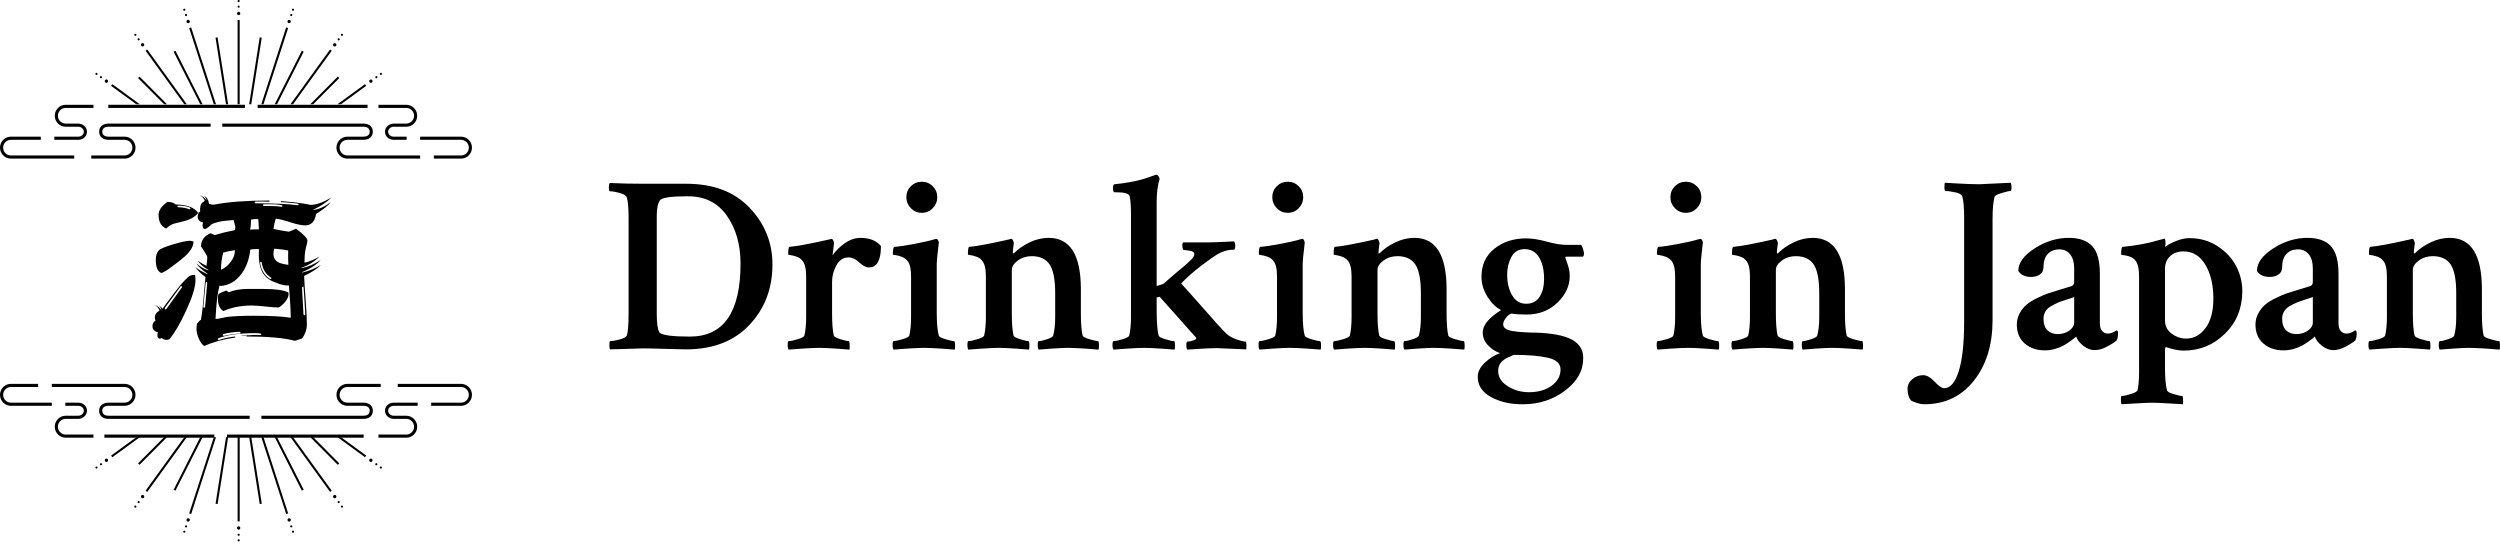 <svg width="200" height="44" viewBox="0 0 200 44" fill="none" xmlns="http://www.w3.org/2000/svg">
<g clip-path="url(#clip0_44_30897)">
<path d="M51.444 14.7H54.895C57.062 14.7 58.755 15.341 59.971 16.624C61.188 17.907 61.796 19.418 61.796 21.155C61.796 23.079 61.181 24.692 59.951 25.995C58.721 27.299 57.029 27.95 54.875 27.95C54.595 27.95 54.047 27.936 53.229 27.91C52.411 27.884 51.823 27.87 51.464 27.87L48.81 27.95C48.771 27.91 48.751 27.803 48.751 27.629C48.751 27.402 48.771 27.288 48.81 27.288C48.983 27.288 49.236 27.245 49.569 27.158C49.901 27.071 50.094 26.967 50.147 26.847C50.24 26.566 50.287 25.959 50.287 25.023V17.446C50.287 16.644 50.24 16.097 50.147 15.803C50.107 15.656 49.921 15.536 49.589 15.442C49.257 15.348 48.99 15.302 48.791 15.302C48.737 15.302 48.711 15.202 48.711 15.001C48.711 14.814 48.737 14.694 48.791 14.64C49.668 14.68 50.553 14.7 51.444 14.7ZM52.541 17.266V25.123C52.541 25.872 52.613 26.366 52.76 26.606C52.973 26.82 53.783 26.927 55.193 26.927C57.893 26.927 59.243 24.977 59.243 21.075C59.243 19.578 58.881 18.308 58.156 17.266C57.431 16.224 56.397 15.703 55.054 15.703H54.954C53.678 15.703 52.96 15.81 52.8 16.024C52.627 16.265 52.54 16.679 52.54 17.267L52.541 17.266Z" fill="black"/>
<path d="M68.841 19.03C69.572 19.03 70.118 19.25 70.476 19.691C70.476 20.827 70.157 21.395 69.519 21.395C69.28 21.395 69.02 21.261 68.74 20.994C68.461 20.727 68.175 20.593 67.883 20.593C67.47 20.593 67.147 20.803 66.915 21.224C66.682 21.645 66.566 22.083 66.566 22.537V25.043C66.566 25.858 66.612 26.459 66.705 26.847C66.732 26.94 66.908 27.037 67.234 27.137C67.56 27.237 67.783 27.288 67.903 27.288C67.942 27.288 67.966 27.384 67.973 27.578C67.979 27.772 67.976 27.902 67.962 27.969C67.856 27.955 67.504 27.929 66.905 27.889C66.307 27.849 65.855 27.829 65.549 27.829C65.243 27.829 64.767 27.849 64.163 27.889C63.557 27.929 63.202 27.955 63.095 27.969C63.042 27.915 63.016 27.789 63.016 27.588C63.016 27.387 63.042 27.287 63.095 27.287C63.255 27.287 63.498 27.237 63.823 27.137C64.149 27.037 64.325 26.94 64.352 26.846C64.445 26.445 64.492 25.957 64.492 25.383V22.116C64.492 21.487 64.385 21.06 64.172 20.832C64.066 20.699 63.916 20.599 63.724 20.532C63.531 20.465 63.371 20.425 63.245 20.412C63.118 20.399 63.056 20.379 63.056 20.352C63.056 19.964 63.088 19.764 63.155 19.75C63.767 19.697 64.837 19.497 66.367 19.149C66.46 19.123 66.513 19.109 66.526 19.109C66.579 19.109 66.626 19.156 66.665 19.249C66.705 19.343 66.722 19.42 66.716 19.48C66.709 19.54 66.699 19.633 66.686 19.761C66.672 19.888 66.656 20.021 66.635 20.162C66.615 20.302 66.605 20.392 66.605 20.432C66.844 20.071 67.17 19.748 67.582 19.46C67.994 19.172 68.413 19.029 68.839 19.029L68.841 19.03Z" fill="black"/>
<path d="M74.941 25.042C74.941 25.858 74.995 26.459 75.1 26.846C75.127 26.94 75.307 27.037 75.639 27.137C75.971 27.237 76.198 27.288 76.317 27.288C76.37 27.288 76.4 27.384 76.407 27.578C76.413 27.772 76.404 27.902 76.377 27.969C76.284 27.955 75.928 27.929 75.309 27.889C74.691 27.849 74.236 27.829 73.943 27.829C73.611 27.829 73.142 27.849 72.537 27.889C71.932 27.929 71.583 27.955 71.49 27.969C71.436 27.915 71.41 27.789 71.41 27.588C71.41 27.387 71.436 27.287 71.49 27.287C71.636 27.287 71.875 27.236 72.208 27.136C72.54 27.036 72.719 26.939 72.746 26.846C72.839 26.445 72.885 25.957 72.885 25.383V22.115C72.885 21.487 72.779 21.06 72.566 20.832C72.447 20.699 72.294 20.599 72.107 20.532C71.921 20.465 71.762 20.425 71.629 20.411C71.496 20.398 71.429 20.378 71.429 20.351C71.429 19.964 71.469 19.764 71.549 19.75C71.921 19.724 72.46 19.644 73.164 19.509C73.869 19.376 74.394 19.256 74.74 19.148C74.753 19.148 74.806 19.135 74.899 19.108C74.966 19.108 75.019 19.155 75.059 19.248C75.099 19.342 75.112 19.416 75.099 19.469C74.992 20.324 74.939 20.899 74.939 21.193V25.041L74.941 25.042ZM72.867 16.654C72.628 16.407 72.508 16.113 72.508 15.772C72.508 15.431 72.627 15.14 72.867 14.9C73.107 14.659 73.399 14.539 73.745 14.539C74.09 14.539 74.383 14.659 74.623 14.9C74.862 15.141 74.982 15.432 74.982 15.772C74.982 16.112 74.862 16.407 74.623 16.654C74.383 16.901 74.09 17.025 73.745 17.025C73.399 17.025 73.107 16.901 72.867 16.654Z" fill="black"/>
<path d="M83.897 19.029C85.613 19.029 86.47 20.4 86.47 23.139V25.043C86.47 25.858 86.516 26.46 86.609 26.847C86.636 26.941 86.819 27.038 87.158 27.138C87.497 27.238 87.727 27.288 87.846 27.288C87.886 27.288 87.909 27.385 87.916 27.579C87.923 27.772 87.913 27.903 87.886 27.969C87.806 27.956 87.457 27.929 86.839 27.889C86.221 27.849 85.758 27.829 85.453 27.829C85.147 27.829 84.691 27.849 84.126 27.889C83.561 27.929 83.219 27.956 83.099 27.969C83.046 27.916 83.019 27.789 83.019 27.588C83.019 27.388 83.046 27.288 83.099 27.288C83.245 27.288 83.468 27.237 83.767 27.137C84.067 27.037 84.229 26.94 84.256 26.846C84.362 26.445 84.415 25.958 84.415 25.383V23.479C84.415 22.37 84.266 21.595 83.967 21.154C83.668 20.713 83.192 20.493 82.54 20.493C82.114 20.493 81.742 20.61 81.424 20.843C81.104 21.077 80.945 21.328 80.945 21.595V25.042C80.945 25.858 80.991 26.459 81.084 26.846C81.111 26.94 81.287 27.037 81.613 27.137C81.939 27.237 82.155 27.288 82.261 27.288C82.314 27.288 82.344 27.384 82.352 27.578C82.358 27.772 82.348 27.902 82.321 27.969C82.215 27.955 81.866 27.929 81.274 27.889C80.682 27.849 80.233 27.829 79.928 27.829C79.622 27.829 79.146 27.849 78.542 27.889C77.936 27.929 77.581 27.955 77.474 27.969C77.421 27.915 77.394 27.788 77.394 27.588C77.394 27.387 77.421 27.287 77.474 27.287C77.634 27.287 77.876 27.236 78.202 27.136C78.528 27.036 78.704 26.939 78.731 26.846C78.824 26.445 78.871 25.957 78.871 25.383V22.115C78.871 21.487 78.764 21.06 78.551 20.832C78.445 20.699 78.295 20.599 78.103 20.531C77.91 20.465 77.75 20.425 77.624 20.411C77.497 20.398 77.434 20.378 77.434 20.351C77.434 19.964 77.467 19.764 77.534 19.75C78.146 19.697 79.216 19.496 80.746 19.149C80.758 19.136 80.776 19.126 80.796 19.119C80.816 19.112 80.836 19.108 80.856 19.108H80.906C80.959 19.108 81.005 19.155 81.045 19.248C81.085 19.342 81.105 19.416 81.105 19.469C81.052 19.843 81.025 20.083 81.025 20.191C81.025 20.244 81.032 20.278 81.045 20.291C81.058 20.291 81.091 20.271 81.145 20.23C81.464 19.91 81.873 19.629 82.371 19.389C82.87 19.148 83.379 19.028 83.898 19.028L83.897 19.029Z" fill="black"/>
<path d="M97.34 20.373C97.074 20.533 96.652 20.834 96.074 21.275C95.495 21.716 94.966 22.184 94.488 22.678C94.873 23.093 95.359 23.634 95.944 24.301C96.529 24.97 97.014 25.517 97.4 25.945C97.785 26.373 98.052 26.646 98.198 26.767C98.397 26.927 98.654 27.061 98.966 27.168C99.278 27.275 99.501 27.328 99.634 27.328C99.687 27.328 99.714 27.442 99.714 27.669C99.714 27.817 99.707 27.91 99.694 27.95C98.231 27.884 97.453 27.85 97.36 27.85C97.108 27.85 96.851 27.857 96.592 27.87C96.333 27.884 96.047 27.9 95.734 27.921C95.421 27.941 95.172 27.957 94.986 27.971C94.933 27.917 94.907 27.797 94.907 27.61C94.907 27.423 94.933 27.329 94.986 27.329C95.119 27.329 95.272 27.299 95.445 27.239C95.618 27.178 95.705 27.115 95.705 27.048C95.705 27.022 95.698 27.008 95.685 27.008L92.773 23.741L92.533 23.801V25.044C92.546 25.913 92.599 26.514 92.692 26.848C92.719 26.942 92.899 27.038 93.231 27.139C93.563 27.239 93.796 27.289 93.929 27.289C93.969 27.289 93.992 27.386 93.999 27.579C94.006 27.773 93.996 27.904 93.969 27.97C93.876 27.957 93.523 27.93 92.912 27.89C92.3 27.85 91.842 27.83 91.536 27.83C91.23 27.83 90.754 27.85 90.149 27.89C89.544 27.93 89.188 27.957 89.082 27.97C89.028 27.917 89.002 27.79 89.002 27.589C89.002 27.388 89.028 27.288 89.082 27.288C89.241 27.288 89.484 27.238 89.81 27.138C90.135 27.038 90.311 26.941 90.338 26.847C90.432 26.446 90.478 25.959 90.478 25.384V17.066C90.478 16.532 90.445 16.077 90.378 15.702C90.311 15.489 89.966 15.382 89.341 15.382H89.162C89.082 15.382 89.042 15.275 89.042 15.061C89.042 14.846 89.082 14.74 89.162 14.74C89.574 14.7 89.966 14.646 90.338 14.579C90.711 14.513 91.02 14.446 91.266 14.379C91.512 14.313 91.725 14.246 91.904 14.179C92.083 14.113 92.273 14.046 92.473 13.979H92.512C92.566 13.979 92.618 14.016 92.672 14.089C92.725 14.163 92.758 14.233 92.771 14.3C92.612 14.821 92.532 15.449 92.532 16.184V22.879C92.851 22.799 93.05 22.725 93.13 22.659C93.409 22.405 93.712 22.141 94.037 21.867C94.363 21.593 94.599 21.396 94.745 21.276C94.892 21.155 95.038 21.025 95.184 20.885C95.33 20.745 95.427 20.634 95.474 20.554C95.52 20.474 95.543 20.394 95.543 20.314C95.543 20.168 95.394 20.077 95.095 20.044C94.796 20.011 94.647 19.987 94.647 19.973C94.607 19.88 94.587 19.763 94.587 19.622C94.587 19.482 94.613 19.405 94.666 19.392H96.601C96.96 19.392 97.665 19.366 98.715 19.312C98.769 19.352 98.802 19.425 98.815 19.532C98.828 19.639 98.825 19.739 98.805 19.833C98.785 19.927 98.755 19.973 98.715 19.973C98.236 19.973 97.777 20.107 97.338 20.374L97.34 20.373Z" fill="black"/>
<path d="M104.217 25.042C104.217 25.858 104.27 26.459 104.376 26.846C104.402 26.94 104.582 27.037 104.914 27.137C105.247 27.237 105.473 27.288 105.592 27.288C105.645 27.288 105.675 27.384 105.682 27.578C105.689 27.772 105.679 27.902 105.652 27.969C105.559 27.955 105.204 27.929 104.585 27.889C103.967 27.849 103.511 27.829 103.219 27.829C102.886 27.829 102.417 27.849 101.813 27.889C101.207 27.929 100.858 27.955 100.765 27.969C100.712 27.915 100.686 27.789 100.686 27.588C100.686 27.387 100.712 27.287 100.765 27.287C100.911 27.287 101.151 27.236 101.483 27.136C101.815 27.036 101.995 26.939 102.021 26.846C102.115 26.445 102.161 25.957 102.161 25.383V22.115C102.161 21.487 102.054 21.06 101.842 20.832C101.722 20.699 101.569 20.599 101.383 20.532C101.196 20.465 101.037 20.425 100.904 20.411C100.771 20.398 100.705 20.378 100.705 20.351C100.705 19.964 100.745 19.764 100.824 19.75C101.196 19.724 101.735 19.644 102.44 19.509C103.145 19.376 103.67 19.256 104.015 19.148C104.028 19.148 104.082 19.135 104.175 19.108C104.241 19.108 104.294 19.155 104.334 19.248C104.374 19.342 104.388 19.416 104.374 19.469C104.267 20.324 104.215 20.899 104.215 21.193V25.041L104.217 25.042ZM102.142 16.654C101.903 16.407 101.783 16.113 101.783 15.772C101.783 15.431 101.903 15.14 102.142 14.9C102.382 14.659 102.674 14.539 103.02 14.539C103.366 14.539 103.658 14.659 103.898 14.9C104.138 15.141 104.257 15.432 104.257 15.772C104.257 16.112 104.138 16.407 103.898 16.654C103.659 16.901 103.366 17.025 103.02 17.025C102.674 17.025 102.382 16.901 102.142 16.654Z" fill="black"/>
<path d="M113.153 19.029C114.868 19.029 115.726 20.4 115.726 23.139V25.043C115.726 25.858 115.772 26.46 115.865 26.847C115.891 26.941 116.075 27.038 116.414 27.138C116.753 27.238 116.983 27.288 117.102 27.288C117.142 27.288 117.165 27.385 117.172 27.579C117.179 27.772 117.169 27.903 117.142 27.969C117.062 27.956 116.713 27.929 116.095 27.889C115.476 27.849 115.014 27.829 114.708 27.829C114.403 27.829 113.947 27.849 113.382 27.889C112.817 27.929 112.475 27.956 112.355 27.969C112.301 27.916 112.275 27.789 112.275 27.588C112.275 27.388 112.301 27.288 112.355 27.288C112.501 27.288 112.724 27.237 113.023 27.137C113.322 27.037 113.485 26.94 113.512 26.846C113.618 26.445 113.671 25.958 113.671 25.383V23.479C113.671 22.37 113.522 21.595 113.223 21.154C112.923 20.713 112.448 20.493 111.796 20.493C111.37 20.493 110.998 20.61 110.679 20.843C110.36 21.077 110.201 21.328 110.201 21.595V25.042C110.201 25.858 110.247 26.459 110.34 26.846C110.366 26.94 110.543 27.037 110.869 27.137C111.195 27.237 111.411 27.288 111.517 27.288C111.57 27.288 111.6 27.384 111.607 27.578C111.614 27.772 111.604 27.902 111.577 27.969C111.47 27.955 111.122 27.929 110.53 27.889C109.938 27.849 109.489 27.829 109.183 27.829C108.878 27.829 108.402 27.849 107.797 27.889C107.192 27.929 106.837 27.955 106.73 27.969C106.677 27.915 106.65 27.788 106.65 27.588C106.65 27.387 106.677 27.287 106.73 27.287C106.889 27.287 107.132 27.236 107.458 27.136C107.784 27.036 107.96 26.939 107.987 26.846C108.08 26.445 108.126 25.957 108.126 25.383V22.115C108.126 21.487 108.02 21.06 107.807 20.832C107.7 20.699 107.551 20.599 107.359 20.531C107.166 20.465 107.006 20.425 106.88 20.411C106.753 20.398 106.69 20.378 106.69 20.351C106.69 19.964 106.723 19.764 106.79 19.75C107.402 19.697 108.472 19.496 110.002 19.149C110.014 19.136 110.032 19.126 110.052 19.119C110.072 19.112 110.091 19.108 110.111 19.108H110.162C110.215 19.108 110.261 19.155 110.301 19.248C110.341 19.342 110.361 19.416 110.361 19.469C110.307 19.843 110.281 20.083 110.281 20.191C110.281 20.244 110.287 20.278 110.301 20.291C110.314 20.291 110.347 20.271 110.401 20.23C110.72 19.91 111.129 19.629 111.627 19.389C112.126 19.148 112.635 19.028 113.153 19.028L113.153 19.029Z" fill="black"/>
<path d="M122.09 19.07C122.569 19.07 123.121 19.157 123.746 19.33C124.371 19.504 124.902 19.591 125.341 19.591H126.478C126.504 19.591 126.551 19.678 126.617 19.852C126.684 20.026 126.717 20.16 126.717 20.253C126.717 20.44 126.677 20.534 126.597 20.534H125.301C125.247 20.534 125.221 20.554 125.221 20.594C125.221 20.608 125.281 20.781 125.4 21.115C125.52 21.45 125.58 21.77 125.58 22.077C125.58 22.866 125.251 23.577 124.592 24.212C123.934 24.847 123.112 25.164 122.128 25.164C121.65 25.164 121.237 25.138 120.891 25.084C120.732 25.151 120.585 25.275 120.452 25.455C120.319 25.635 120.253 25.799 120.253 25.946C120.253 26.08 120.316 26.194 120.443 26.287C120.569 26.381 120.765 26.447 121.031 26.488C121.297 26.527 121.523 26.555 121.709 26.567C121.896 26.581 122.161 26.595 122.507 26.608H122.807C124.136 26.648 125.111 26.832 125.729 27.159C126.348 27.486 126.657 27.977 126.657 28.633C126.669 29.635 126.191 30.503 125.22 31.238C124.249 31.973 123.126 32.34 121.849 32.34C120.878 32.353 120.031 32.166 119.306 31.779C118.581 31.392 118.219 30.843 118.219 30.136C118.219 29.748 118.408 29.374 118.787 29.014C119.167 28.652 119.575 28.399 120.014 28.252C119.668 28.144 119.349 27.941 119.057 27.64C118.764 27.339 118.618 26.988 118.618 26.587C118.618 26.013 119.109 25.418 120.094 24.803C119.708 24.63 119.349 24.286 119.017 23.771C118.684 23.257 118.518 22.712 118.518 22.137C118.518 21.189 118.864 20.44 119.555 19.892C120.247 19.345 121.091 19.07 122.088 19.07L122.09 19.07ZM124.843 29.553C124.843 29.084 124.507 28.774 123.836 28.621C123.164 28.467 122.263 28.39 121.133 28.39C121.106 28.39 121.073 28.397 121.033 28.41C121.006 28.423 120.974 28.443 120.934 28.47C120.761 28.537 120.628 28.594 120.535 28.641C120.441 28.687 120.335 28.761 120.215 28.861C120.096 28.961 120.006 29.078 119.946 29.212C119.886 29.345 119.856 29.506 119.856 29.693C119.856 30.174 120.109 30.575 120.614 30.895C121.119 31.216 121.685 31.376 122.31 31.376C123.055 31.376 123.663 31.202 124.135 30.855C124.607 30.508 124.843 30.073 124.843 29.552V29.553ZM120.574 21.976C120.574 22.631 120.708 23.182 120.974 23.63C121.24 24.078 121.612 24.301 122.09 24.301C122.569 24.301 122.944 24.111 123.178 23.73C123.41 23.349 123.527 22.878 123.527 22.316C123.527 21.608 123.394 21.033 123.128 20.592C122.861 20.151 122.476 19.931 121.971 19.931C121.492 19.931 121.139 20.138 120.914 20.552C120.688 20.967 120.574 21.441 120.574 21.975V21.976Z" fill="black"/>
<path d="M136.066 25.042C136.066 25.858 136.12 26.459 136.226 26.846C136.252 26.94 136.432 27.037 136.764 27.137C137.096 27.237 137.322 27.288 137.442 27.288C137.495 27.288 137.525 27.384 137.532 27.578C137.538 27.772 137.529 27.902 137.502 27.969C137.409 27.955 137.053 27.929 136.434 27.889C135.816 27.849 135.361 27.829 135.068 27.829C134.736 27.829 134.267 27.849 133.662 27.889C133.057 27.929 132.708 27.955 132.615 27.969C132.562 27.915 132.535 27.789 132.535 27.588C132.535 27.387 132.562 27.287 132.615 27.287C132.761 27.287 133 27.236 133.333 27.136C133.665 27.036 133.844 26.939 133.871 26.846C133.964 26.445 134.011 25.957 134.011 25.383V22.115C134.011 21.487 133.904 21.06 133.691 20.832C133.572 20.699 133.419 20.599 133.232 20.532C133.046 20.465 132.887 20.425 132.754 20.411C132.621 20.398 132.554 20.378 132.554 20.351C132.554 19.964 132.594 19.764 132.674 19.75C133.046 19.724 133.585 19.644 134.289 19.509C134.994 19.376 135.519 19.256 135.865 19.148C135.878 19.148 135.931 19.135 136.024 19.108C136.091 19.108 136.144 19.155 136.184 19.248C136.224 19.342 136.237 19.416 136.224 19.469C136.117 20.324 136.064 20.899 136.064 21.193V25.041L136.066 25.042ZM133.992 16.654C133.753 16.407 133.633 16.113 133.633 15.772C133.633 15.431 133.752 15.14 133.992 14.9C134.232 14.659 134.524 14.539 134.87 14.539C135.215 14.539 135.508 14.659 135.747 14.9C135.987 15.141 136.107 15.432 136.107 15.772C136.107 16.112 135.987 16.407 135.747 16.654C135.508 16.901 135.215 17.025 134.87 17.025C134.524 17.025 134.232 16.901 133.992 16.654Z" fill="black"/>
<path d="M145.022 19.029C146.738 19.029 147.595 20.4 147.595 23.139V25.043C147.595 25.858 147.641 26.46 147.734 26.847C147.761 26.941 147.944 27.038 148.283 27.138C148.622 27.238 148.852 27.288 148.971 27.288C149.011 27.288 149.034 27.385 149.041 27.579C149.048 27.772 149.038 27.903 149.011 27.969C148.931 27.956 148.583 27.929 147.964 27.889C147.346 27.849 146.883 27.829 146.578 27.829C146.272 27.829 145.816 27.849 145.251 27.889C144.686 27.929 144.344 27.956 144.224 27.969C144.17 27.916 144.144 27.789 144.144 27.588C144.144 27.388 144.17 27.288 144.224 27.288C144.37 27.288 144.593 27.237 144.892 27.137C145.192 27.037 145.354 26.94 145.381 26.846C145.487 26.445 145.54 25.958 145.54 25.383V23.479C145.54 22.37 145.391 21.595 145.092 21.154C144.793 20.713 144.317 20.493 143.665 20.493C143.239 20.493 142.867 20.61 142.549 20.843C142.229 21.077 142.07 21.328 142.07 21.595V25.042C142.07 25.858 142.116 26.459 142.209 26.846C142.236 26.94 142.412 27.037 142.738 27.137C143.064 27.237 143.28 27.288 143.387 27.288C143.439 27.288 143.469 27.384 143.476 27.578C143.483 27.772 143.473 27.902 143.446 27.969C143.34 27.955 142.991 27.929 142.399 27.889C141.807 27.849 141.358 27.829 141.053 27.829C140.747 27.829 140.271 27.849 139.667 27.889C139.061 27.929 138.706 27.955 138.599 27.969C138.546 27.915 138.52 27.788 138.52 27.588C138.52 27.387 138.546 27.287 138.599 27.287C138.759 27.287 139.001 27.236 139.327 27.136C139.653 27.036 139.829 26.939 139.856 26.846C139.949 26.445 139.996 25.957 139.996 25.383V22.115C139.996 21.487 139.889 21.06 139.676 20.832C139.57 20.699 139.42 20.599 139.228 20.531C139.035 20.465 138.875 20.425 138.749 20.411C138.622 20.398 138.559 20.378 138.559 20.351C138.559 19.964 138.592 19.764 138.659 19.75C139.271 19.697 140.341 19.496 141.871 19.149C141.884 19.136 141.901 19.126 141.921 19.119C141.941 19.112 141.961 19.108 141.981 19.108H142.031C142.084 19.108 142.13 19.155 142.17 19.248C142.21 19.342 142.23 19.416 142.23 19.469C142.177 19.843 142.15 20.083 142.15 20.191C142.15 20.244 142.157 20.278 142.17 20.291C142.183 20.291 142.216 20.271 142.27 20.23C142.589 19.91 142.998 19.629 143.496 19.389C143.995 19.148 144.504 19.028 145.023 19.028L145.022 19.029Z" fill="black"/>
<path d="M159.405 17.506V25.604C159.405 27.582 158.907 29.199 157.909 30.455C156.912 31.711 155.595 32.339 153.96 32.339C153.761 32.339 153.541 32.299 153.302 32.219C153.062 32.139 152.916 32.072 152.863 32.019C152.69 31.791 152.604 31.49 152.604 31.117C152.604 30.809 152.729 30.548 152.983 30.335C153.235 30.121 153.528 30.014 153.86 30.014C154.14 30.014 154.442 30.187 154.768 30.535C155.094 30.882 155.349 31.056 155.536 31.056C156.027 31.056 156.417 30.598 156.703 29.683C156.989 28.767 157.131 27.462 157.131 25.764V17.386C157.131 16.637 157.084 16.09 156.992 15.742C156.952 15.582 156.769 15.465 156.443 15.392C156.117 15.319 155.848 15.281 155.635 15.281C155.582 15.281 155.556 15.181 155.556 14.98C155.556 14.767 155.568 14.646 155.595 14.619C155.795 14.633 156.081 14.65 156.453 14.67C156.825 14.69 157.165 14.707 157.471 14.72C157.776 14.734 158.062 14.74 158.328 14.74C158.422 14.74 159.266 14.7 160.861 14.62C160.901 14.74 160.921 14.847 160.921 14.941C160.921 15.168 160.894 15.282 160.842 15.282C160.722 15.282 160.486 15.335 160.133 15.442C159.781 15.549 159.591 15.649 159.565 15.743C159.458 16.157 159.405 16.745 159.405 17.507V17.506Z" fill="black"/>
<path d="M165.515 19.03C166.34 19.03 166.958 19.247 167.371 19.681C167.783 20.116 167.989 20.861 167.989 21.916V25.864C167.989 26.132 168.049 26.335 168.168 26.476C168.288 26.616 168.448 26.686 168.647 26.686C168.846 26.686 169.072 26.6 169.325 26.425C169.404 26.453 169.444 26.526 169.444 26.646C169.444 26.913 169.404 27.114 169.325 27.247C169.126 27.407 168.859 27.574 168.527 27.748C168.194 27.922 167.875 28.009 167.569 28.009C167.263 28.009 166.964 27.895 166.671 27.668C166.379 27.441 166.186 27.194 166.093 26.926C166.08 26.939 166.03 26.983 165.943 27.056C165.857 27.13 165.737 27.22 165.584 27.327C165.431 27.434 165.258 27.541 165.066 27.648C164.873 27.755 164.647 27.845 164.388 27.918C164.128 27.991 163.866 28.029 163.6 28.029C162.935 28.029 162.393 27.845 161.974 27.477C161.555 27.11 161.346 26.606 161.346 25.964C161.346 25.643 161.422 25.343 161.575 25.062C161.728 24.781 161.911 24.55 162.124 24.37C162.337 24.19 162.623 24.013 162.982 23.839C163.341 23.665 163.65 23.535 163.909 23.448C164.169 23.362 164.501 23.258 164.906 23.138C165.312 23.017 165.595 22.93 165.754 22.877C165.873 22.824 165.933 22.717 165.933 22.556V21.454C165.933 20.986 165.826 20.619 165.614 20.351C165.401 20.084 165.115 19.95 164.756 19.95C164.357 19.95 164.045 20.074 163.818 20.321C163.592 20.568 163.479 20.919 163.479 21.373C163.479 21.641 163.379 21.838 163.18 21.965C162.98 22.092 162.754 22.155 162.502 22.155C162.009 22.155 161.664 21.995 161.465 21.674C161.465 21.033 161.9 20.431 162.771 19.87C163.642 19.309 164.556 19.028 165.514 19.028L165.515 19.03ZM164.618 26.726C164.977 26.726 165.286 26.633 165.545 26.446C165.805 26.258 165.934 26.045 165.934 25.804V23.76C165.841 23.8 165.645 23.867 165.345 23.96C165.046 24.054 164.816 24.134 164.657 24.201C164.498 24.268 164.311 24.361 164.099 24.482C163.886 24.602 163.73 24.749 163.63 24.923C163.53 25.097 163.48 25.284 163.48 25.484C163.48 25.912 163.586 26.226 163.8 26.426C164.012 26.626 164.285 26.727 164.618 26.727V26.726Z" fill="black"/>
<path d="M175.155 19.05C176.006 19.05 176.764 19.27 177.429 19.711C178.094 20.152 178.586 20.686 178.905 21.314C179.225 21.942 179.384 22.597 179.384 23.278C179.384 24.655 178.922 25.794 177.997 26.696C177.073 27.598 175.972 28.049 174.696 28.049C174.31 28.049 173.838 27.955 173.279 27.768C173.226 27.768 173.2 27.861 173.2 28.049V29.412C173.2 30.24 173.252 30.841 173.359 31.216C173.372 31.323 173.549 31.427 173.888 31.527C174.227 31.627 174.457 31.677 174.576 31.677C174.616 31.677 174.639 31.774 174.646 31.968C174.653 32.161 174.649 32.285 174.637 32.338C174.543 32.338 174.187 32.318 173.569 32.278C172.951 32.238 172.495 32.218 172.203 32.218C171.87 32.218 171.402 32.238 170.797 32.278C170.192 32.318 169.836 32.338 169.73 32.338C169.69 32.285 169.67 32.161 169.67 31.968C169.67 31.774 169.69 31.677 169.73 31.677C169.889 31.677 170.132 31.627 170.458 31.527C170.784 31.427 170.967 31.323 171.007 31.216C171.086 30.828 171.126 30.348 171.126 29.773V22.116C171.126 21.475 171.019 21.04 170.807 20.813C170.7 20.679 170.554 20.582 170.368 20.522C170.181 20.462 170.022 20.426 169.889 20.412C169.756 20.399 169.69 20.379 169.69 20.352C169.69 19.965 169.73 19.764 169.809 19.751C170.913 19.644 171.904 19.457 172.781 19.19C173.021 19.123 173.147 19.09 173.16 19.09C173.213 19.09 173.24 19.23 173.24 19.511C173.24 19.564 173.227 19.644 173.2 19.751C173.413 19.591 173.709 19.434 174.088 19.28C174.467 19.126 174.822 19.05 175.155 19.05ZM174.676 20.112C174.237 20.112 173.881 20.239 173.609 20.493C173.337 20.747 173.2 21.087 173.2 21.515V25.644C173.2 26.085 173.38 26.436 173.739 26.697C174.098 26.957 174.484 27.087 174.895 27.087C175.507 27.087 176.023 26.806 176.442 26.245C176.861 25.684 177.07 24.896 177.07 23.88C177.07 22.798 176.857 21.899 176.432 21.184C176.007 20.47 175.421 20.112 174.676 20.112Z" fill="black"/>
<path d="M184.607 19.03C185.432 19.03 186.05 19.247 186.462 19.681C186.874 20.116 187.081 20.861 187.081 21.916V25.864C187.081 26.132 187.14 26.335 187.26 26.476C187.379 26.616 187.539 26.686 187.739 26.686C187.938 26.686 188.164 26.6 188.417 26.425C188.496 26.453 188.536 26.526 188.536 26.646C188.536 26.913 188.496 27.114 188.417 27.247C188.217 27.407 187.951 27.574 187.618 27.748C187.286 27.922 186.967 28.009 186.661 28.009C186.355 28.009 186.056 27.895 185.763 27.668C185.471 27.441 185.278 27.194 185.185 26.926C185.171 26.939 185.121 26.983 185.035 27.056C184.948 27.13 184.829 27.22 184.676 27.327C184.523 27.434 184.35 27.541 184.157 27.648C183.965 27.755 183.738 27.845 183.48 27.918C183.22 27.991 182.958 28.029 182.692 28.029C182.027 28.029 181.485 27.845 181.066 27.477C180.647 27.11 180.438 26.606 180.438 25.964C180.438 25.643 180.514 25.343 180.667 25.062C180.82 24.781 181.002 24.55 181.216 24.37C181.428 24.19 181.714 24.013 182.074 23.839C182.433 23.665 182.742 23.535 183.001 23.448C183.26 23.362 183.593 23.258 183.998 23.138C184.404 23.017 184.686 22.93 184.846 22.877C184.965 22.824 185.025 22.717 185.025 22.556V21.454C185.025 20.986 184.918 20.619 184.706 20.351C184.493 20.084 184.207 19.95 183.848 19.95C183.449 19.95 183.136 20.074 182.91 20.321C182.684 20.568 182.571 20.919 182.571 21.373C182.571 21.641 182.471 21.838 182.271 21.965C182.072 22.092 181.845 22.155 181.594 22.155C181.101 22.155 180.756 21.995 180.556 21.674C180.556 21.033 180.992 20.431 181.863 19.87C182.733 19.309 183.648 19.028 184.605 19.028L184.607 19.03ZM183.71 26.726C184.069 26.726 184.378 26.633 184.637 26.446C184.896 26.258 185.026 26.045 185.026 25.804V23.76C184.932 23.8 184.736 23.867 184.437 23.96C184.138 24.054 183.908 24.134 183.749 24.201C183.589 24.268 183.403 24.361 183.19 24.482C182.978 24.602 182.822 24.749 182.722 24.923C182.622 25.097 182.572 25.284 182.572 25.484C182.572 25.912 182.678 26.226 182.892 26.426C183.104 26.626 183.377 26.727 183.71 26.727V26.726Z" fill="black"/>
<path d="M195.979 19.029C197.695 19.029 198.552 20.4 198.552 23.139V25.043C198.552 25.858 198.598 26.46 198.691 26.847C198.718 26.941 198.901 27.038 199.24 27.138C199.579 27.238 199.809 27.288 199.928 27.288C199.968 27.288 199.991 27.385 199.998 27.579C200.005 27.772 199.995 27.903 199.968 27.969C199.888 27.956 199.54 27.929 198.921 27.889C198.303 27.849 197.84 27.829 197.535 27.829C197.229 27.829 196.773 27.849 196.208 27.889C195.643 27.929 195.301 27.956 195.181 27.969C195.128 27.916 195.101 27.789 195.101 27.588C195.101 27.388 195.128 27.288 195.181 27.288C195.327 27.288 195.55 27.237 195.849 27.137C196.149 27.037 196.311 26.94 196.338 26.846C196.444 26.445 196.498 25.958 196.498 25.383V23.479C196.498 22.37 196.348 21.595 196.049 21.154C195.75 20.713 195.274 20.493 194.622 20.493C194.196 20.493 193.824 20.61 193.506 20.843C193.186 21.077 193.027 21.328 193.027 21.595V25.042C193.027 25.858 193.073 26.459 193.166 26.846C193.193 26.94 193.369 27.037 193.695 27.137C194.021 27.237 194.237 27.288 194.344 27.288C194.396 27.288 194.426 27.384 194.434 27.578C194.44 27.772 194.43 27.902 194.403 27.969C194.297 27.955 193.948 27.929 193.356 27.889C192.764 27.849 192.315 27.829 192.01 27.829C191.704 27.829 191.228 27.849 190.624 27.889C190.018 27.929 189.663 27.955 189.556 27.969C189.503 27.915 189.477 27.788 189.477 27.588C189.477 27.387 189.503 27.287 189.556 27.287C189.716 27.287 189.959 27.236 190.284 27.136C190.61 27.036 190.786 26.939 190.813 26.846C190.906 26.445 190.953 25.957 190.953 25.383V22.115C190.953 21.487 190.846 21.06 190.633 20.832C190.527 20.699 190.377 20.599 190.185 20.531C189.992 20.465 189.832 20.425 189.706 20.411C189.579 20.398 189.516 20.378 189.516 20.351C189.516 19.964 189.549 19.764 189.616 19.75C190.228 19.697 191.298 19.496 192.828 19.149C192.841 19.136 192.858 19.126 192.878 19.119C192.898 19.112 192.918 19.108 192.938 19.108H192.988C193.041 19.108 193.087 19.155 193.127 19.248C193.167 19.342 193.187 19.416 193.187 19.469C193.134 19.843 193.107 20.083 193.107 20.191C193.107 20.244 193.114 20.278 193.127 20.291C193.14 20.291 193.173 20.271 193.227 20.23C193.546 19.91 193.955 19.629 194.453 19.389C194.952 19.148 195.461 19.028 195.98 19.028L195.979 19.029Z" fill="black"/>
<path d="M15.638 22.42C15.638 22.967 15.381 23.793 14.868 24.898C14.397 25.909 13.957 26.657 13.549 27.14C13.454 27.172 13.381 27.188 13.329 27.188C13.171 27.188 13.04 27.14 12.936 27.046C12.884 27.077 12.832 27.093 12.779 27.093C12.653 27.093 12.591 26.998 12.591 26.808C12.591 26.735 12.607 26.661 12.637 26.588C12.344 26.514 12.197 26.351 12.197 26.098C12.197 25.899 12.281 25.746 12.448 25.64C12.407 25.567 12.386 25.493 12.386 25.42C12.386 25.167 12.511 24.977 12.763 24.851C12.71 24.683 12.59 24.536 12.402 24.409C12.59 24.472 12.758 24.604 12.905 24.804C12.905 24.688 12.837 24.567 12.7 24.441C12.826 24.504 12.925 24.588 12.999 24.693C13.324 24.262 13.644 23.836 13.958 23.414C14.345 22.898 14.696 22.493 15.011 22.198C15.168 22.051 15.345 21.983 15.544 21.993H15.607C15.628 22.151 15.639 22.293 15.639 22.419L15.638 22.42ZM15.481 19.325C15.481 19.704 15.24 20.109 14.758 20.541C14.517 20.751 14.203 20.998 13.815 21.283C13.323 21.651 13.014 21.835 12.888 21.835C12.605 21.709 12.464 21.361 12.464 20.793C12.464 20.477 12.542 20.225 12.7 20.035C12.805 19.909 13.192 19.746 13.862 19.546C14.501 19.356 14.936 19.262 15.167 19.262C15.282 19.262 15.386 19.283 15.481 19.325ZM26.512 15.804C26.166 16.162 25.669 16.493 25.019 16.799C25.491 16.757 25.978 16.541 26.48 16.151C26.271 16.435 25.872 16.757 25.286 17.114C25.192 17.725 24.899 18.03 24.407 18.03C24.124 18.03 23.725 17.946 23.213 17.778C22.699 17.609 22.317 17.515 22.066 17.494C21.981 17.725 21.918 17.998 21.877 18.315C22.328 18.41 22.741 18.483 23.119 18.536L23.684 18.299C24.291 18.741 24.595 19.067 24.595 19.278C24.595 19.341 24.556 19.517 24.478 19.806C24.399 20.096 24.36 20.499 24.36 21.015C24.779 20.92 25.183 20.752 25.57 20.509C25.172 20.92 24.685 21.225 24.109 21.425L24.124 21.456C24.648 21.351 25.162 21.13 25.664 20.793C25.308 21.183 24.81 21.509 24.171 21.772L24.187 21.804C24.753 21.667 25.25 21.461 25.68 21.188C25.408 21.483 24.957 21.777 24.329 22.072C24.339 22.398 24.381 23.05 24.455 24.029C24.518 24.861 24.549 25.509 24.549 25.972C24.549 26.351 24.423 26.719 24.172 27.077L23.59 27.266C22.763 27.035 21.474 26.919 19.725 26.919L19.71 26.904L19.836 26.793C19.72 26.803 19.553 26.814 19.333 26.825V26.856C20.076 26.793 20.579 26.777 20.841 26.809L20.92 26.762L20.857 26.683C20.741 26.663 20.6 26.652 20.433 26.652C19.155 26.652 18.164 26.788 17.463 27.062L17.416 27.157L17.51 27.204C17.793 27.089 18.217 26.994 18.783 26.92L18.83 26.983V26.999C17.898 27.126 17.07 27.352 16.347 27.678C16.179 27.583 16.033 27.389 15.907 27.094C15.781 26.799 15.719 26.536 15.719 26.304C15.719 26.167 15.734 26.03 15.766 25.894C15.87 25.746 15.975 25.641 16.08 25.578C16.153 25.146 16.221 24.578 16.284 23.872C16.357 22.988 16.41 22.42 16.442 22.167C16.064 21.893 15.797 21.625 15.64 21.362C15.839 21.541 16.154 21.731 16.583 21.93L16.599 21.899C16.149 21.593 15.85 21.309 15.703 21.046C15.954 21.299 16.274 21.494 16.662 21.631L16.678 21.599C16.28 21.378 15.992 21.125 15.814 20.841C16.012 20.999 16.248 21.141 16.521 21.267C16.562 20.899 16.584 20.667 16.584 20.572C16.584 20.509 16.51 20.367 16.364 20.146C16.269 19.999 16.175 19.852 16.081 19.704C16.081 19.23 16.332 18.883 16.835 18.662L17.181 18.804C17.663 18.657 18.202 18.525 18.8 18.409L18.831 18.157C18.768 17.936 18.721 17.752 18.69 17.604C18.26 17.636 17.941 17.667 17.731 17.699C17.333 17.773 17.035 17.873 16.835 17.999L16.851 18.031C16.778 18.084 16.699 18.144 16.615 18.212C16.531 18.281 16.453 18.315 16.379 18.315C16.264 18.315 16.206 18.215 16.206 18.015C16.206 17.951 16.222 17.883 16.253 17.809C15.96 17.736 15.813 17.572 15.813 17.32C15.813 17.236 15.845 17.12 15.908 16.973C15.625 17.352 15.18 17.604 14.572 17.73C14.247 17.804 14.016 17.862 13.88 17.904C13.639 17.999 13.445 18.125 13.299 18.283C12.89 18.115 12.686 17.747 12.686 17.178C12.686 16.83 12.921 16.488 13.393 16.152C13.685 16.152 13.906 16.22 14.052 16.357C14.985 16.378 15.587 16.61 15.859 17.052L16.017 16.91L16.001 16.657L16.017 16.642C16.017 16.389 16.137 16.2 16.378 16.074C16.336 15.905 16.21 15.758 16.001 15.631C16.21 15.695 16.383 15.826 16.519 16.026C16.509 15.91 16.441 15.789 16.315 15.663C16.545 15.779 16.681 15.995 16.724 16.311H16.755C16.87 16.353 16.97 16.374 17.054 16.374H17.117L17.18 16.358C18.311 16.148 19.735 16.043 21.454 16.043H21.532L21.564 16.106V16.138C21.438 16.138 21.249 16.132 20.998 16.122H20.433L20.354 16.201L20.433 16.264C21.92 16.264 23.057 16.317 23.842 16.422L23.905 16.359L23.858 16.296C23.628 16.254 23.167 16.212 22.476 16.169L22.46 16.138L22.492 16.09C23.225 16.143 23.811 16.207 24.252 16.28L24.849 16.39C25.289 16.39 25.844 16.196 26.514 15.806L26.512 15.804ZM14.554 22.988L14.538 22.893H14.46C14.03 23.493 13.606 24.072 13.187 24.63V24.74H13.297L14.554 22.988ZM15.245 16.704L15.198 16.609C14.967 16.504 14.648 16.451 14.239 16.451L14.176 16.514L14.239 16.577C14.627 16.588 14.931 16.646 15.151 16.751L15.245 16.704ZM16.58 22.609L16.517 22.53L16.454 22.609C16.413 23.041 16.35 23.688 16.266 24.551L16.313 24.646L16.407 24.567C16.449 24.136 16.507 23.483 16.58 22.61V22.609ZM23.259 25.42C23.259 24.915 23.212 24.056 23.117 22.846C22.845 22.846 22.541 22.788 22.206 22.672L22.222 22.657C21.604 22.488 21.18 22.167 20.949 21.693C20.75 21.272 20.672 20.683 20.713 19.925H20.509C20.289 19.925 20.127 19.94 20.022 19.972C19.938 20.751 19.698 21.403 19.299 21.93C18.869 22.509 18.319 22.825 17.649 22.877L17.571 22.83C17.413 23.346 17.303 24.241 17.24 25.514H17.272C17.377 25.514 17.518 25.493 17.696 25.451C17.916 25.398 18.062 25.367 18.136 25.356C18.691 25.292 19.409 25.261 20.289 25.261C21.65 25.261 22.64 25.314 23.259 25.419V25.42ZM23.086 23.525C23.086 23.714 22.997 23.92 22.819 24.141C22.641 24.362 22.463 24.515 22.285 24.599C22.054 24.599 21.701 24.573 21.224 24.52C20.747 24.468 20.388 24.441 20.147 24.441C19.288 24.441 18.529 24.589 17.869 24.884C17.575 24.705 17.429 24.368 17.429 23.873C17.429 23.768 17.444 23.652 17.476 23.526C17.664 23.41 17.873 23.315 18.104 23.242L18.308 23.384C18.706 23.205 19.214 23.115 19.832 23.115H21.043C22.027 23.115 22.703 23.21 23.069 23.399C23.079 23.441 23.085 23.484 23.085 23.526L23.086 23.525ZM18.796 20.02C18.492 20.051 18.178 20.114 17.853 20.209C17.738 20.661 17.68 21.119 17.68 21.582C17.974 21.456 18.233 21.245 18.458 20.951C18.683 20.656 18.796 20.346 18.796 20.019V20.02ZM19.252 26.604L19.173 26.541C18.681 26.562 18.241 26.625 17.853 26.73L17.806 26.825L17.901 26.872C18.299 26.777 18.734 26.714 19.205 26.683L19.252 26.604H19.252ZM20.713 18.346L20.666 17.541C20.634 17.541 20.593 17.535 20.54 17.525H20.43C20.336 17.525 20.221 17.541 20.084 17.572C20.084 17.898 20.058 18.162 20.006 18.362C20.152 18.352 20.388 18.346 20.713 18.346V18.346ZM21.718 22.309L21.672 22.199C21.253 21.936 21.006 21.53 20.933 20.983L20.855 20.936L20.808 21.015C20.881 21.583 21.149 22.02 21.609 22.325L21.719 22.31L21.718 22.309ZM22.614 16.483L22.551 16.42C22.289 16.357 21.917 16.331 21.436 16.341H21.09L21.027 16.404L21.09 16.483C21.771 16.473 22.253 16.493 22.536 16.546L22.614 16.483ZM23.07 21.188C23.049 20.915 23.044 20.53 23.055 20.036C22.803 19.983 22.431 19.936 21.939 19.894C21.897 20.062 21.876 20.199 21.876 20.304C21.876 20.62 22.007 20.847 22.269 20.983C22.415 21.068 22.682 21.136 23.07 21.188ZM24.421 25.167C24.4 24.672 24.353 23.915 24.28 22.894L24.233 22.988L24.155 22.925C24.165 23.041 24.207 23.789 24.28 25.167L24.359 25.23L24.422 25.167H24.421Z" fill="black"/>
<path d="M33.611 12.69H27.79C27.308 12.69 26.916 12.296 26.916 11.811C26.916 11.326 27.308 10.932 27.79 10.932H29.098C29.329 10.932 29.575 10.83 29.575 10.545C29.575 10.192 29.265 10.139 29.081 10.139H17.785V9.888H29.081C29.541 9.888 29.826 10.139 29.826 10.545C29.826 10.921 29.527 11.184 29.098 11.184H27.79C27.447 11.184 27.166 11.466 27.166 11.811C27.166 12.157 27.447 12.438 27.79 12.438H33.611V12.69Z" fill="black"/>
<path d="M29.405 8.382H20.611V8.634H29.405V8.382Z" fill="black"/>
<path d="M32.53 11.184H31.504C31.102 11.184 30.799 10.905 30.799 10.536C30.799 10.191 31.12 9.888 31.487 9.888H32.501C32.845 9.888 33.125 9.606 33.125 9.261C33.125 8.915 32.845 8.634 32.501 8.634H30.279V8.382H32.501C32.983 8.382 33.376 8.776 33.376 9.261C33.376 9.746 32.984 10.139 32.501 10.139H31.487C31.258 10.139 31.049 10.329 31.049 10.536C31.049 10.762 31.244 10.932 31.504 10.932H32.53V11.184Z" fill="black"/>
<path d="M36.882 12.69H34.71V12.438H36.882C37.226 12.438 37.506 12.157 37.506 11.811C37.506 11.466 37.226 11.184 36.882 11.184H33.611V10.932H36.882C37.364 10.932 37.757 11.326 37.757 11.811C37.757 12.296 37.365 12.69 36.882 12.69Z" fill="black"/>
<path d="M9.968 12.69H7.303V12.438H9.968C10.311 12.438 10.591 12.157 10.591 11.811C10.591 11.466 10.311 11.184 9.968 11.184H8.66C8.231 11.184 7.932 10.921 7.932 10.545C7.932 10.139 8.218 9.888 8.677 9.888H16.849V10.139H8.677C8.492 10.139 8.182 10.193 8.182 10.545C8.182 10.83 8.429 10.932 8.66 10.932H9.968C10.45 10.932 10.842 11.326 10.842 11.811C10.842 12.296 10.45 12.69 9.968 12.69Z" fill="black"/>
<path d="M19.593 8.382H8.664V8.634H19.593V8.382Z" fill="black"/>
<path d="M6.253 11.184H4.346V10.932H6.253C6.512 10.932 6.708 10.762 6.708 10.536C6.708 10.329 6.499 10.139 6.27 10.139H5.256C4.774 10.139 4.381 9.746 4.381 9.261C4.381 8.776 4.773 8.382 5.256 8.382H7.478V8.634H5.256C4.912 8.634 4.632 8.915 4.632 9.261C4.632 9.606 4.912 9.888 5.256 9.888H6.27C6.637 9.888 6.958 10.191 6.958 10.536C6.958 10.905 6.655 11.184 6.253 11.184Z" fill="black"/>
<path d="M5.937 12.69H0.875C0.393 12.69 0 12.296 0 11.811C0 11.326 0.392 10.932 0.875 10.932H3.264V11.184H0.875C0.531 11.184 0.251 11.466 0.251 11.811C0.251 12.157 0.531 12.438 0.875 12.438H5.937V12.69Z" fill="black"/>
<path d="M19.971 33.51H8.675C8.215 33.51 7.93 33.258 7.93 32.852C7.93 32.476 8.229 32.213 8.658 32.213H9.966C10.309 32.213 10.59 31.931 10.59 31.586C10.59 31.241 10.309 30.959 9.966 30.959H4.145V30.707H9.966C10.448 30.707 10.84 31.101 10.84 31.586C10.84 32.071 10.448 32.465 9.966 32.465H8.658C8.427 32.465 8.181 32.567 8.181 32.852C8.181 33.206 8.491 33.258 8.675 33.258H19.971V33.51Z" fill="black"/>
<path d="M17.145 34.764H8.352V35.016H17.145V34.764Z" fill="black"/>
<path d="M7.478 35.016H5.255C4.773 35.016 4.381 34.622 4.381 34.137C4.381 33.652 4.773 33.258 5.255 33.258H6.27C6.499 33.258 6.708 33.069 6.708 32.861C6.708 32.635 6.512 32.465 6.253 32.465H5.227V32.213H6.253C6.655 32.213 6.958 32.492 6.958 32.861C6.958 33.207 6.637 33.51 6.27 33.51H5.255C4.912 33.51 4.631 33.791 4.631 34.137C4.631 34.482 4.912 34.764 5.255 34.764H7.478V35.016Z" fill="black"/>
<path d="M4.145 32.465H0.875C0.393 32.465 0 32.071 0 31.586C0 31.101 0.392 30.707 0.875 30.707H3.047V30.959H0.875C0.531 30.959 0.251 31.241 0.251 31.586C0.251 31.931 0.531 32.213 0.875 32.213H4.145V32.465Z" fill="black"/>
<path d="M29.082 33.51H20.91V33.258H29.082C29.267 33.258 29.577 33.205 29.577 32.852C29.577 32.567 29.33 32.465 29.099 32.465H27.792C27.31 32.465 26.917 32.071 26.917 31.586C26.917 31.101 27.309 30.707 27.792 30.707H30.456V30.959H27.792C27.448 30.959 27.168 31.241 27.168 31.586C27.168 31.931 27.448 32.213 27.792 32.213H29.099C29.528 32.213 29.827 32.476 29.827 32.852C29.827 33.258 29.541 33.51 29.082 33.51Z" fill="black"/>
<path d="M29.093 34.764H18.164V35.016H29.093V34.764Z" fill="black"/>
<path d="M32.501 35.016H30.279V34.764H32.501C32.845 34.764 33.125 34.482 33.125 34.137C33.125 33.791 32.845 33.51 32.501 33.51H31.487C31.12 33.51 30.799 33.207 30.799 32.861C30.799 32.492 31.102 32.213 31.504 32.213H33.411V32.465H31.504C31.245 32.465 31.049 32.635 31.049 32.861C31.049 33.069 31.258 33.258 31.487 33.258H32.501C32.983 33.258 33.376 33.652 33.376 34.137C33.376 34.622 32.984 35.016 32.501 35.016Z" fill="black"/>
<path d="M36.883 32.465H34.493V32.213H36.883C37.226 32.213 37.507 31.931 37.507 31.586C37.507 31.241 37.226 30.959 36.883 30.959H31.82V30.707H36.883C37.365 30.707 37.757 31.101 37.757 31.586C37.757 32.071 37.365 32.465 36.883 32.465Z" fill="black"/>
<path d="M14.037 4.062L13.889 4.138L16.019 8.339H16.205L14.037 4.062Z" fill="black"/>
<path d="M19.174 1.601H19.008V8.339H19.174V1.601Z" fill="black"/>
<path d="M23.051 2.243L22.892 2.191L20.904 8.339H21.079L23.051 2.243Z" fill="black"/>
<path d="M20.941 3.014L20.777 2.988L19.934 8.339H20.102L20.941 3.014Z" fill="black"/>
<path d="M15.291 2.192L15.133 2.244L17.104 8.339H17.278L15.291 2.192Z" fill="black"/>
<path d="M17.406 2.989L17.242 3.015L18.081 8.339H18.25L17.406 2.989Z" fill="black"/>
<path d="M24.294 4.136L24.146 4.06L21.977 8.339H22.163L24.294 4.136Z" fill="black"/>
<path d="M27.141 6.245L27.023 6.127L24.822 8.339H25.057L27.141 6.245Z" fill="black"/>
<path d="M26.539 4.058L26.404 3.96L23.238 8.339H23.443L26.539 4.058Z" fill="black"/>
<path d="M29.2 6.732L26.998 8.339H27.28L29.297 6.866L29.2 6.732Z" fill="black"/>
<path d="M11.78 3.961L11.646 4.059L14.741 8.339H14.946L11.78 3.961Z" fill="black"/>
<path d="M11.162 6.128L11.045 6.246L13.128 8.339H13.362L11.162 6.128Z" fill="black"/>
<path d="M8.984 6.733L8.887 6.868L10.902 8.339H11.184L8.984 6.733Z" fill="black"/>
<path d="M19.093 1.211C19.166 1.211 19.226 1.151 19.226 1.076C19.226 1.002 19.166 0.941 19.093 0.941C19.019 0.941 18.959 1.002 18.959 1.076C18.959 1.151 19.019 1.211 19.093 1.211Z" fill="black"/>
<path d="M19.091 0.619C19.138 0.619 19.177 0.581 19.177 0.533C19.177 0.486 19.139 0.448 19.091 0.448C19.044 0.448 19.006 0.486 19.006 0.533C19.006 0.581 19.044 0.619 19.091 0.619Z" fill="black"/>
<path d="M19.091 0.171C19.138 0.171 19.177 0.132 19.177 0.085C19.177 0.038 19.139 -0.001 19.091 -0.001C19.044 -0.001 19.006 0.038 19.006 0.085C19.006 0.132 19.044 0.171 19.091 0.171Z" fill="black"/>
<path d="M23.091 1.847C23.162 1.87 23.237 1.831 23.259 1.761C23.282 1.69 23.244 1.614 23.174 1.592C23.103 1.569 23.029 1.607 23.005 1.678C22.982 1.749 23.02 1.825 23.091 1.847V1.847Z" fill="black"/>
<path d="M23.272 1.284C23.317 1.299 23.366 1.274 23.38 1.23C23.395 1.184 23.369 1.136 23.325 1.121C23.28 1.106 23.232 1.131 23.217 1.176C23.202 1.222 23.227 1.27 23.272 1.284H23.272Z" fill="black"/>
<path d="M23.41 0.859C23.455 0.873 23.503 0.848 23.518 0.803C23.532 0.759 23.508 0.71 23.463 0.695C23.419 0.68 23.371 0.705 23.356 0.75C23.341 0.795 23.366 0.844 23.41 0.858V0.859Z" fill="black"/>
<path d="M26.887 3.665C26.931 3.604 26.917 3.52 26.857 3.476C26.798 3.433 26.713 3.446 26.67 3.507C26.627 3.567 26.64 3.651 26.701 3.695C26.76 3.739 26.844 3.725 26.887 3.666V3.665Z" fill="black"/>
<path d="M27.165 3.196C27.193 3.158 27.184 3.104 27.146 3.077C27.107 3.049 27.054 3.057 27.026 3.095C26.999 3.134 27.006 3.188 27.046 3.216C27.083 3.243 27.137 3.235 27.165 3.196Z" fill="black"/>
<path d="M27.426 2.835C27.454 2.796 27.445 2.742 27.407 2.715C27.368 2.687 27.315 2.695 27.288 2.734C27.26 2.772 27.268 2.826 27.306 2.853C27.345 2.881 27.398 2.873 27.426 2.834V2.835Z" fill="black"/>
<path d="M29.748 6.602C29.808 6.558 29.822 6.474 29.778 6.413C29.734 6.353 29.65 6.34 29.59 6.384C29.53 6.427 29.517 6.511 29.561 6.571C29.604 6.632 29.687 6.644 29.748 6.601L29.748 6.602Z" fill="black"/>
<path d="M30.159 6.243C30.197 6.215 30.205 6.161 30.177 6.122C30.15 6.084 30.096 6.076 30.058 6.104C30.02 6.132 30.012 6.185 30.04 6.223C30.067 6.261 30.121 6.27 30.159 6.242L30.159 6.243Z" fill="black"/>
<path d="M30.517 5.98C30.556 5.951 30.564 5.898 30.536 5.86C30.509 5.822 30.456 5.813 30.418 5.841C30.38 5.869 30.372 5.922 30.399 5.96C30.426 5.999 30.48 6.007 30.517 5.98Z" fill="black"/>
<path d="M14.924 1.761C14.947 1.831 15.022 1.87 15.093 1.847C15.163 1.824 15.201 1.749 15.179 1.678C15.156 1.607 15.081 1.569 15.011 1.592C14.94 1.615 14.902 1.69 14.924 1.761V1.761Z" fill="black"/>
<path d="M14.803 1.229C14.817 1.274 14.866 1.299 14.911 1.284C14.955 1.27 14.98 1.222 14.965 1.176C14.951 1.131 14.903 1.106 14.858 1.121C14.813 1.136 14.788 1.184 14.803 1.229Z" fill="black"/>
<path d="M14.772 0.859C14.817 0.845 14.842 0.796 14.827 0.75C14.812 0.706 14.764 0.681 14.719 0.695C14.674 0.71 14.65 0.759 14.665 0.804C14.679 0.849 14.727 0.874 14.772 0.859L14.772 0.859Z" fill="black"/>
<path d="M11.486 3.694C11.546 3.651 11.559 3.567 11.515 3.506C11.472 3.446 11.388 3.433 11.329 3.476C11.269 3.52 11.255 3.604 11.299 3.664C11.342 3.724 11.427 3.738 11.486 3.693L11.486 3.694Z" fill="black"/>
<path d="M11.139 3.216C11.178 3.188 11.185 3.134 11.159 3.096C11.131 3.058 11.078 3.05 11.039 3.077C11.001 3.105 10.993 3.159 11.02 3.197C11.048 3.236 11.101 3.244 11.139 3.216V3.216Z" fill="black"/>
<path d="M10.878 2.854C10.916 2.826 10.924 2.773 10.897 2.734C10.869 2.696 10.816 2.688 10.778 2.715C10.739 2.743 10.731 2.796 10.758 2.835C10.786 2.873 10.839 2.882 10.878 2.855V2.854Z" fill="black"/>
<path d="M8.407 6.413C8.363 6.473 8.376 6.558 8.436 6.602C8.496 6.645 8.58 6.631 8.623 6.571C8.666 6.511 8.653 6.427 8.593 6.383C8.534 6.34 8.45 6.352 8.407 6.413V6.413Z" fill="black"/>
<path d="M8.008 6.123C7.981 6.161 7.989 6.215 8.027 6.243C8.065 6.271 8.118 6.262 8.146 6.224C8.174 6.185 8.165 6.132 8.127 6.105C8.089 6.077 8.035 6.085 8.008 6.123V6.123Z" fill="black"/>
<path d="M7.647 5.86C7.62 5.898 7.628 5.952 7.666 5.98C7.704 6.008 7.758 5.999 7.785 5.961C7.812 5.922 7.804 5.87 7.766 5.842C7.727 5.815 7.674 5.822 7.647 5.861L7.647 5.86Z" fill="black"/>
<path d="M24.147 39.251L24.295 39.176L22.165 34.974H21.979L24.147 39.251Z" fill="black"/>
<path d="M19.176 34.974H19.01V41.713H19.176V34.974Z" fill="black"/>
<path d="M15.135 41.071L15.293 41.123L17.28 34.974H17.106L15.135 41.071Z" fill="black"/>
<path d="M17.244 40.299L17.408 40.326L18.252 34.974H18.083L17.244 40.299Z" fill="black"/>
<path d="M22.894 41.121L23.051 41.07L21.08 34.974H20.906L22.894 41.121Z" fill="black"/>
<path d="M20.779 40.324L20.943 40.298L20.104 34.974H19.936L20.779 40.324Z" fill="black"/>
<path d="M13.889 39.178L14.037 39.253L16.206 34.974H16.02L13.889 39.178Z" fill="black"/>
<path d="M11.045 37.068L11.162 37.186L13.363 34.974H13.129L11.045 37.068Z" fill="black"/>
<path d="M11.646 39.255L11.781 39.353L14.947 34.974H14.742L11.646 39.255Z" fill="black"/>
<path d="M8.986 36.581L11.188 34.974H10.906L8.889 36.446L8.986 36.581Z" fill="black"/>
<path d="M26.404 39.353L26.538 39.255L23.443 34.974H23.238L26.404 39.353Z" fill="black"/>
<path d="M27.024 37.185L27.141 37.067L25.059 34.974H24.824L27.024 37.185Z" fill="black"/>
<path d="M29.2 36.58L29.297 36.446L27.282 34.974H27L29.2 36.58Z" fill="black"/>
<path d="M19.093 42.103C19.019 42.103 18.959 42.163 18.959 42.237C18.959 42.311 19.019 42.372 19.093 42.372C19.166 42.372 19.226 42.311 19.226 42.237C19.226 42.163 19.166 42.103 19.093 42.103Z" fill="black"/>
<path d="M19.093 42.695C19.046 42.695 19.008 42.733 19.008 42.78C19.008 42.827 19.046 42.866 19.093 42.866C19.141 42.866 19.179 42.828 19.179 42.78C19.179 42.732 19.14 42.695 19.093 42.695Z" fill="black"/>
<path d="M19.093 43.142C19.046 43.142 19.008 43.18 19.008 43.227C19.008 43.275 19.046 43.313 19.093 43.313C19.141 43.313 19.179 43.275 19.179 43.227C19.179 43.18 19.14 43.142 19.093 43.142Z" fill="black"/>
<path d="M15.093 41.467C15.022 41.444 14.947 41.482 14.925 41.553C14.902 41.624 14.94 41.699 15.01 41.722C15.081 41.744 15.155 41.706 15.179 41.635C15.202 41.565 15.164 41.489 15.093 41.466V41.467Z" fill="black"/>
<path d="M14.91 42.029C14.866 42.014 14.817 42.039 14.803 42.084C14.788 42.13 14.813 42.178 14.858 42.193C14.903 42.207 14.951 42.183 14.966 42.138C14.98 42.092 14.955 42.043 14.911 42.029H14.91Z" fill="black"/>
<path d="M14.774 42.454C14.729 42.44 14.681 42.464 14.666 42.51C14.652 42.554 14.676 42.603 14.721 42.618C14.765 42.632 14.814 42.608 14.828 42.563C14.843 42.518 14.818 42.469 14.774 42.455V42.454Z" fill="black"/>
<path d="M11.299 39.648C11.255 39.709 11.269 39.793 11.329 39.837C11.388 39.88 11.473 39.867 11.516 39.806C11.559 39.746 11.546 39.662 11.485 39.619C11.426 39.575 11.342 39.588 11.299 39.648V39.648Z" fill="black"/>
<path d="M11.02 40.117C10.992 40.155 11.001 40.209 11.039 40.236C11.078 40.264 11.131 40.256 11.159 40.218C11.186 40.179 11.179 40.125 11.139 40.098C11.102 40.07 11.048 40.078 11.02 40.117Z" fill="black"/>
<path d="M10.758 40.478C10.731 40.517 10.739 40.571 10.778 40.598C10.816 40.626 10.869 40.618 10.897 40.579C10.924 40.541 10.916 40.487 10.878 40.459C10.839 40.432 10.786 40.44 10.758 40.479V40.478Z" fill="black"/>
<path d="M8.436 36.712C8.376 36.755 8.363 36.84 8.407 36.9C8.45 36.96 8.534 36.974 8.594 36.929C8.654 36.887 8.667 36.802 8.624 36.743C8.58 36.682 8.497 36.669 8.437 36.712L8.436 36.712Z" fill="black"/>
<path d="M8.027 37.071C7.989 37.098 7.981 37.152 8.008 37.191C8.036 37.229 8.089 37.237 8.127 37.209C8.165 37.182 8.174 37.128 8.146 37.09C8.119 37.052 8.064 37.044 8.026 37.071L8.027 37.071Z" fill="black"/>
<path d="M7.668 37.334C7.63 37.362 7.621 37.416 7.65 37.453C7.677 37.492 7.73 37.5 7.768 37.472C7.806 37.445 7.814 37.391 7.787 37.353C7.759 37.315 7.706 37.306 7.668 37.334Z" fill="black"/>
<path d="M23.261 41.552C23.238 41.482 23.163 41.443 23.093 41.466C23.022 41.489 22.984 41.565 23.006 41.635C23.03 41.706 23.105 41.744 23.175 41.721C23.245 41.698 23.283 41.623 23.261 41.552V41.552Z" fill="black"/>
<path d="M23.381 42.083C23.367 42.039 23.319 42.014 23.274 42.028C23.229 42.043 23.204 42.091 23.219 42.137C23.233 42.181 23.282 42.207 23.326 42.192C23.372 42.177 23.396 42.129 23.381 42.083Z" fill="black"/>
<path d="M23.412 42.454C23.367 42.468 23.343 42.517 23.358 42.562C23.373 42.607 23.421 42.632 23.466 42.617C23.511 42.602 23.535 42.553 23.52 42.509C23.506 42.464 23.457 42.438 23.413 42.453L23.412 42.454Z" fill="black"/>
<path d="M26.7 39.619C26.64 39.662 26.627 39.746 26.67 39.807C26.713 39.867 26.797 39.88 26.857 39.836C26.916 39.793 26.93 39.708 26.886 39.648C26.843 39.588 26.758 39.575 26.699 39.619L26.7 39.619Z" fill="black"/>
<path d="M27.045 40.098C27.006 40.126 26.999 40.179 27.026 40.217C27.053 40.255 27.107 40.264 27.145 40.236C27.183 40.208 27.192 40.155 27.165 40.117C27.136 40.078 27.084 40.069 27.045 40.097V40.098Z" fill="black"/>
<path d="M27.306 40.459C27.268 40.488 27.26 40.541 27.288 40.579C27.315 40.617 27.369 40.625 27.407 40.598C27.445 40.57 27.454 40.517 27.426 40.478C27.398 40.44 27.345 40.432 27.306 40.459V40.459Z" fill="black"/>
<path d="M29.779 36.9C29.822 36.84 29.809 36.756 29.749 36.712C29.689 36.669 29.606 36.682 29.563 36.743C29.519 36.802 29.533 36.887 29.592 36.93C29.651 36.974 29.736 36.961 29.779 36.901V36.9Z" fill="black"/>
<path d="M30.175 37.191C30.203 37.152 30.195 37.098 30.157 37.071C30.119 37.042 30.065 37.051 30.038 37.089C30.01 37.128 30.018 37.181 30.056 37.209C30.095 37.237 30.148 37.228 30.175 37.19V37.191Z" fill="black"/>
<path d="M30.537 37.453C30.564 37.416 30.556 37.361 30.518 37.334C30.479 37.306 30.426 37.314 30.399 37.352C30.372 37.391 30.38 37.444 30.418 37.472C30.456 37.499 30.51 37.491 30.537 37.452L30.537 37.453Z" fill="black"/>
</g>
<defs>
<clipPath id="clip0_44_30897">
<rect width="200" height="43.313" fill="white"/>
</clipPath>
</defs>
</svg>
